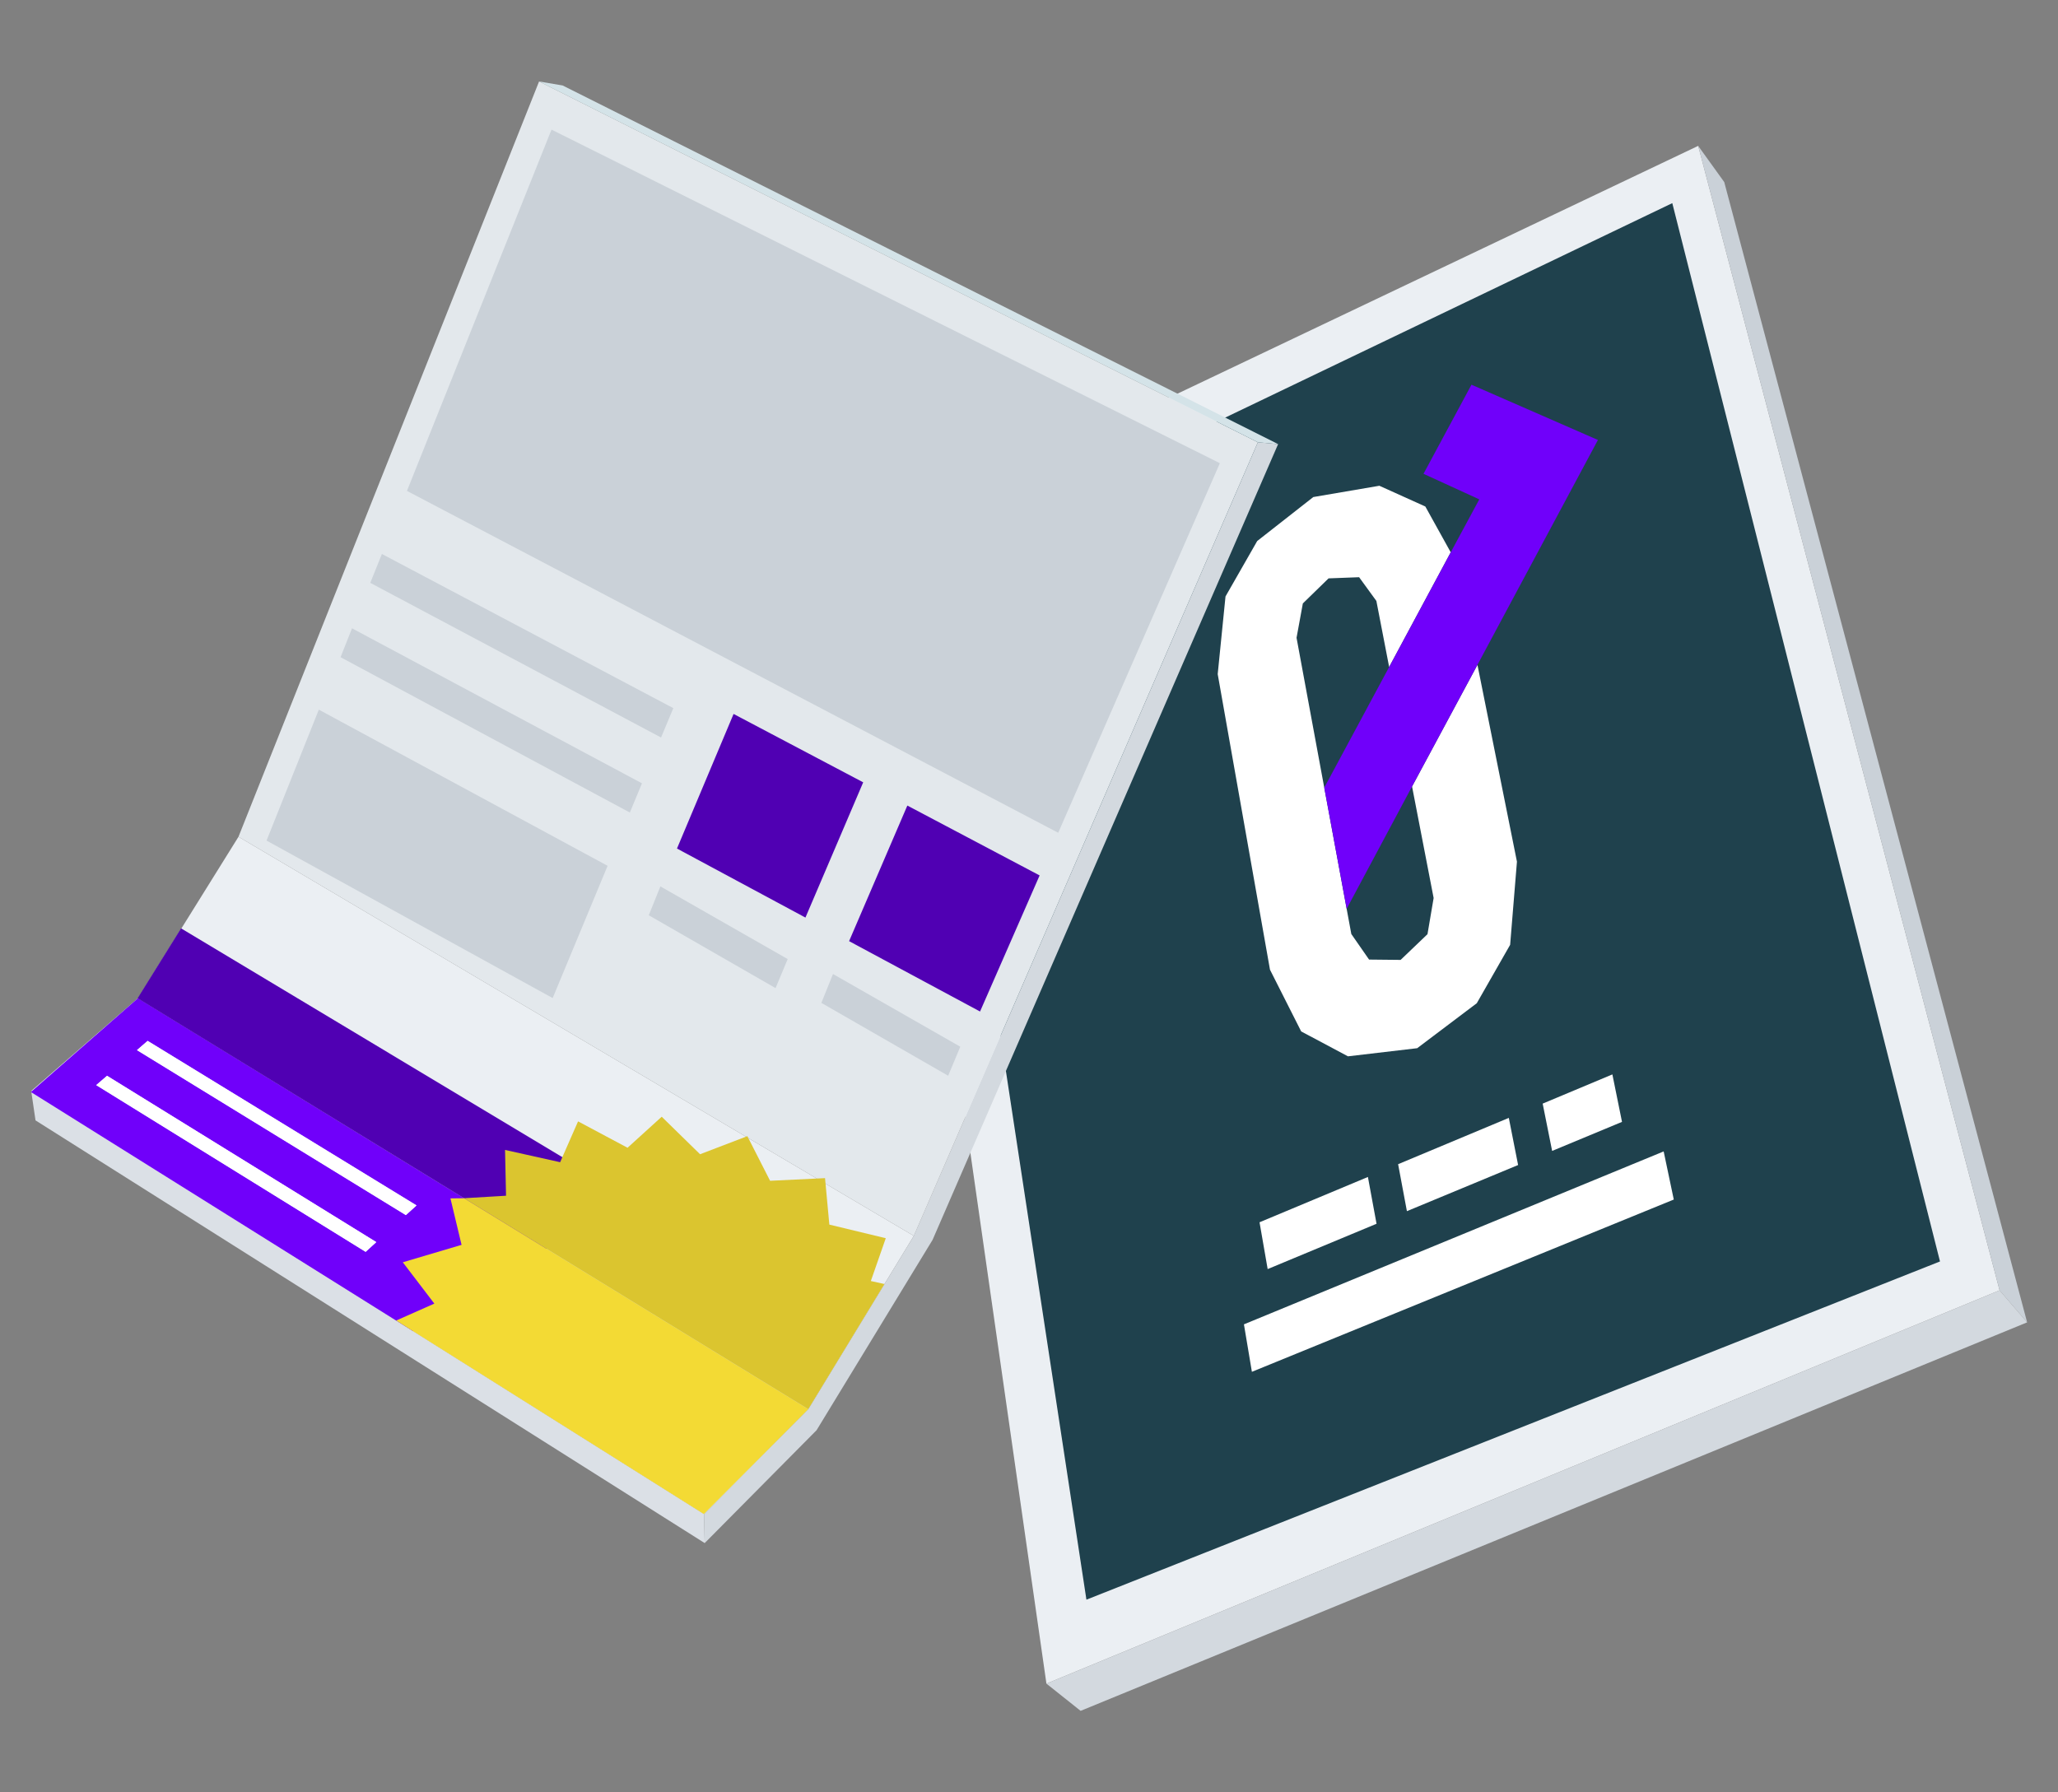 <svg xmlns="http://www.w3.org/2000/svg" id="_レイヤー_2" data-name="レイヤー 2" viewBox="0 0 124 108"><rect x="0" y="0" width="124" height="108" fill="#808080" stroke="none"/><defs><style>.cls-2{fill:#cad1d8}.cls-4{fill:#7000fa}.cls-5{isolation:isolate}.cls-6{fill:#fff}.cls-8{fill:#5000b3}.cls-10{fill:#1f414d}.cls-11{fill:#d3d9df}.cls-15{fill:#ebeff3}</style></defs><g id="_レイヤー_1-2" data-name="レイヤー 1"><path d="M0 0h124v108H0z" style="fill:none"/><g class="cls-5"><path d="M63.05 101.45 53.13 32.2l49.19-23.41 18.16 68.96z" class="cls-15"/><path d="m102.32 8.79 1.57 2.18 18.25 68.71-1.66-1.93z" class="cls-2"/><path d="m120.48 77.75 1.66 1.93-57.03 23.41-2.06-1.64z" class="cls-11"/></g><path d="m65.46 96.39-9.54-62.64 44.84-21.51 16.13 63.77z" class="cls-10"/><path d="m80.05 34.85-1.56 1.51-.37 2.07 3.3 17.85 1.07 1.54 1.9.02 1.62-1.55.37-2.18-1.29-6.72-3.95 7.36-1.35-7.29 3.91-7.27-.77-3.98-1.04-1.43zm-4.62 47.81-.48-2.86 25.29-10.42.6 2.9-25.42 10.37m.96-6.18-.49-2.82 6.53-2.74.52 2.83-6.56 2.72m8.39-3.48-.52-2.83 6.67-2.8.56 2.84-6.7 2.78m8.74-3.62-.57-2.85 4.19-1.76.59 2.85-4.21 1.75m-6.11-36.06 1.71-3.19-3.35-1.53 2.88-5.37 7.62 3.33-7.26 13.55 2.38 11.86-.41 5.01-2.01 3.53-3.59 2.71-4.17.49-2.82-1.5-1.88-3.72-3.15-17.81.47-4.68 1.91-3.33 3.38-2.65 3.98-.68 2.77 1.25 1.53 2.76" class="cls-10"/><path d="m79.13 29.95-3.38 2.65-1.91 3.34-.47 4.68 3.15 17.81 1.88 3.72 2.82 1.5 4.17-.49 3.59-2.71 2.01-3.52.41-5.01-2.38-11.86-3.94 7.33 1.3 6.72-.37 2.18-1.62 1.55-1.9-.02-1.07-1.54-3.3-17.85.38-2.07 1.55-1.51 1.84-.07 1.04 1.43.77 3.98 3.71-6.91-1.53-2.76-2.77-1.25z" class="cls-6"/><path d="m88.66 23.18-2.89 5.37 3.36 1.54-1.72 3.19-3.71 6.91-3.91 7.27 1.35 7.3 3.94-7.37 3.94-7.33 7.26-13.55z" class="cls-4"/><path d="M100.24 69.38 74.95 79.8l.48 2.86 25.42-10.38zm-17.82 1.54-6.53 2.73.49 2.82 6.56-2.73zm8.49-3.56-6.67 2.79.53 2.83 6.7-2.78zm6.24-2.62-4.2 1.76.57 2.85 4.21-1.75z" class="cls-6"/><g class="cls-5"><path d="m14.37 50.42 40.69 24.05-6.36 10.44L8.31 60.15z" class="cls-15"/><path d="M8.31 60.15 48.7 84.91l-6.28 6.32L1.88 65.74z" style="fill:#f3f7fa"/><path d="m1.88 65.74 40.54 25.49.04 1.75L2.14 67.51z" style="fill:#dbe0e6"/><path d="m75.79 26.65 1.22.11-20.82 47.95-6.99 11.47-6.74 6.8-.04-1.75 6.28-6.32 6.36-10.44z" class="cls-11"/><path d="m32.48 4.91 43.31 21.74-20.73 47.82-40.69-24.05z" style="fill:#e3e8ec"/><path d="m33.9 5.15 43.11 21.61-1.22-.11L32.48 4.91z" style="fill:#d4e3e8"/></g><path d="m52.01 47.14-7.81-4.12-3.41 8.11 7.74 4.16z" class="cls-8"/><path d="m33.23 7.81-8.71 21.77 39.24 20.6 9.74-22.27zm7.34 34.86-17.56-9.29-.7 1.74 17.52 9.32zM20.52 39.6l17.43 9.36.73-1.76-17.47-9.34zm18.57 15.55 7.64 4.39.73-1.75-7.67-4.38zm10.4 5.28 7.64 4.39.73-1.75-7.67-4.38zm-33.43-9.78 17.24 9.49 3.31-7.97-17.4-9.41z" class="cls-2"/><path d="m62.64 52.75-7.97-4.21-3.51 8.17 7.89 4.24z" class="cls-8"/><g class="cls-5"><path d="M32.92 75.24 8.31 60.15 1.86 65.8l23.03 14.41zm-10.89.19L5.8 65.39l.65-.56 16.22 10.02-.65.59ZM8.25 63.28l.65-.56 16.2 9.91-.64.58-16.2-9.94Z" class="cls-4"/><path d="m25.09 72.64-16.2-9.92-.64.56 16.2 9.94zm-2.42 2.2L6.45 64.82l-.65.56 16.23 10.05z" class="cls-6"/></g><path d="m10.91 55.94-2.62 4.21 24.63 15.09 3.72-3.86z" class="cls-8"/><path d="m27.96 72.2-.82.01.67 2.8-3.54 1.05 1.9 2.49-2.3 1.02 18.54 11.66 6.29-6.32z" style="fill:#f3da34"/><path d="m53.37 74.61-3.4-.82-.26-2.8-3.31.16-1.37-2.69-2.85 1.09-2.31-2.26-2.06 1.87-2.98-1.59-1.08 2.46-3.32-.74.06 2.76-.67.04-1.86.11L48.7 84.91l4.59-7.54-.82-.18z" style="fill:#dbc52f"/></g></svg>